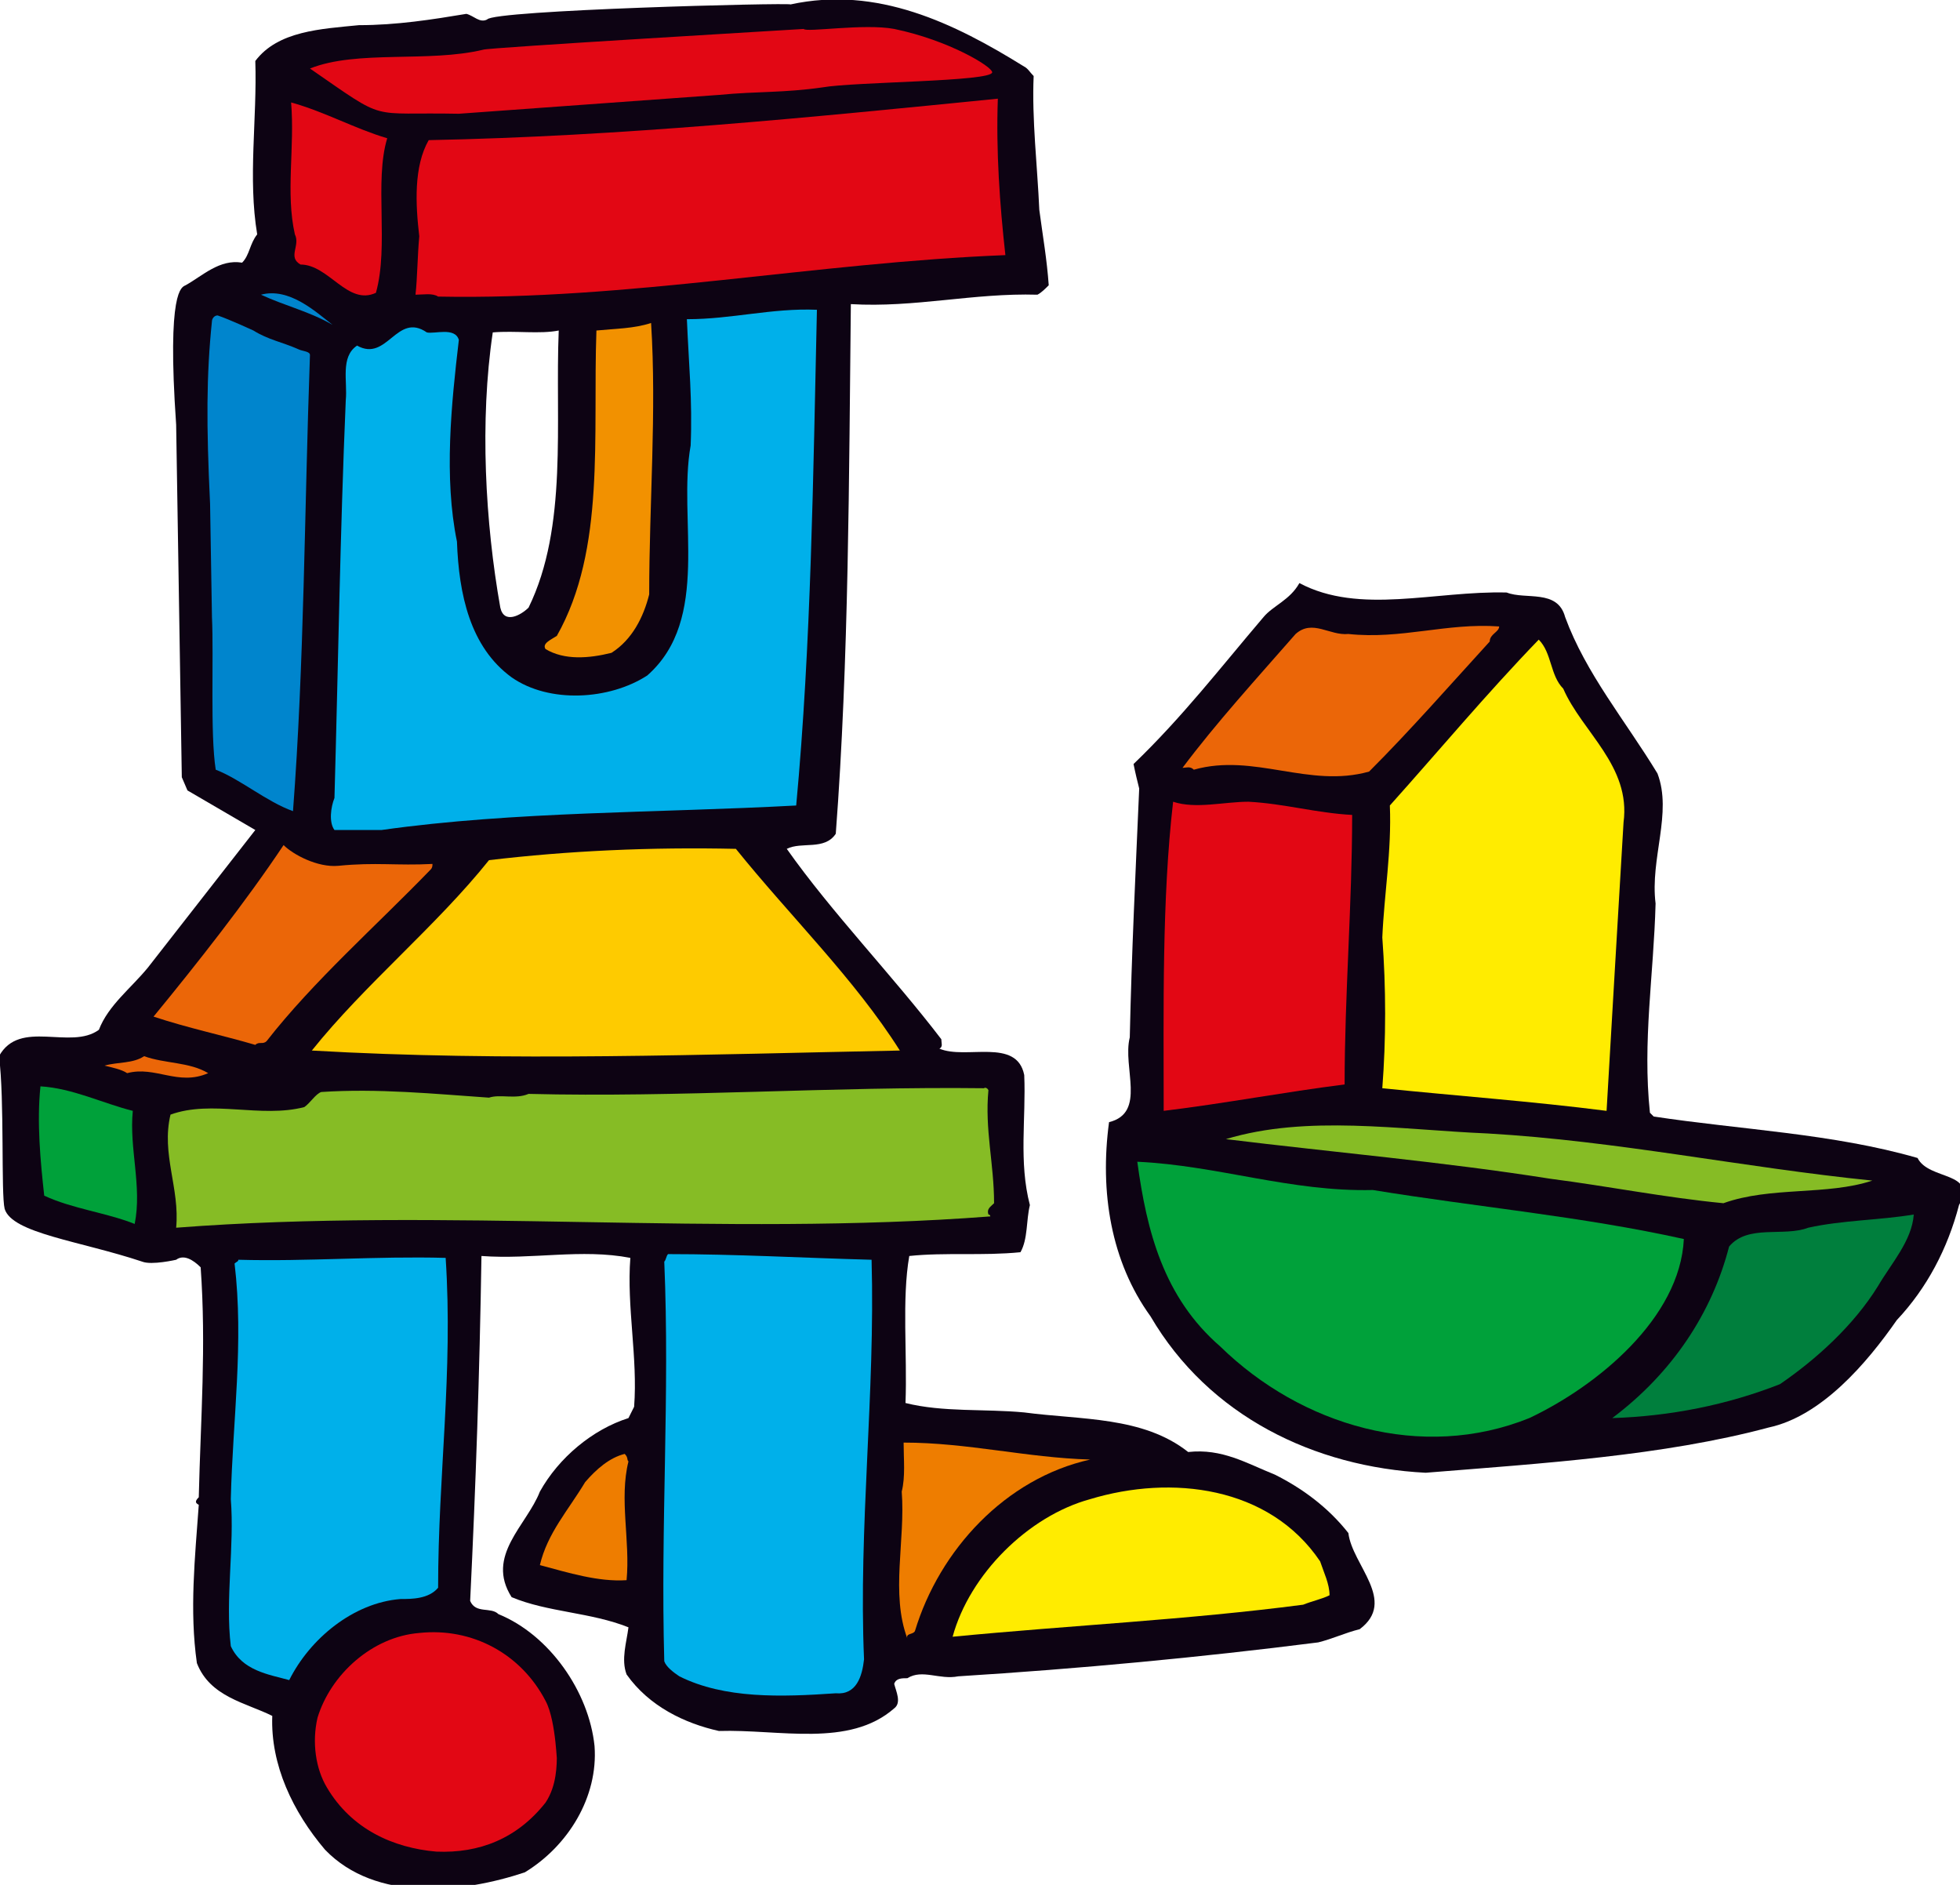 <?xml version="1.0" encoding="utf-8"?>
<!-- Generator: Adobe Illustrator 25.3.1, SVG Export Plug-In . SVG Version: 6.00 Build 0)  -->
<svg version="1.1" id="Livello_1" xmlns="http://www.w3.org/2000/svg" xmlns:xlink="http://www.w3.org/1999/xlink" x="0px" y="0px"
	 viewBox="0 0 104 100" style="enable-background:new 0 0 104 100;" xml:space="preserve">
<style type="text/css">
	.st0{fill:#0D0313;}
	.st1{fill:#E20714;}
	.st2{fill:#0085CD;}
	.st3{fill:#00B0EA;}
	.st4{fill:#F29100;}
	.st5{fill:#EB6608;}
	.st6{fill:#FFEC00;}
	.st7{fill:#FECB00;}
	.st8{fill:#86BC25;}
	.st9{fill:#00A13A;}
	.st10{fill:#007F3D;}
	.st11{fill:#EE7D00;}
</style>
<desc>Created with Sketch.</desc>
<g id="Page-1">
	<g id="menu-giochi-attivita" transform="translate(-13, -12)">
		<g id="Group-132" transform="translate(22.547, 17.815)">
			<g id="Group-124" transform="translate(0, 0.62)">
				<g id="Group-111">
					<path class="st0" d="M62,74.9c-1.1-1.4-2.5-2.4-3.9-3.1c-1.5-0.6-2.8-1.4-4.6-1.2c-2.4-1.9-5.7-1.7-8.7-2.1
						c-2.1-0.2-4.3,0-6.3-0.5c0.1-2.6-0.2-5.5,0.2-7.8c1.9-0.2,3.9,0,5.9-0.2c0.4-0.7,0.3-1.7,0.5-2.5c-0.6-2.3-0.2-4.6-0.3-6.9
						c-0.4-2-3.1-0.8-4.5-1.4c0.2-0.1,0.1-0.3,0.1-0.5c-2.6-3.4-5.8-6.7-8.2-10.1c0.8-0.4,2,0.1,2.6-0.8c0.7-9.2,0.7-19.1,0.8-28.1
						c3.4,0.2,6.5-0.6,9.9-0.5c0.2-0.1,0.4-0.3,0.6-0.5c-0.1-1.4-0.3-2.5-0.5-4c-0.1-2.3-0.4-4.8-0.3-7.1c-0.2-0.2-0.3-0.4-0.5-0.5
						C41.1-5.2,37-7.2,32.4-6.2c-0.1-0.1-15.8,0.3-16.1,0.8c-0.4,0.2-0.7-0.2-1.1-0.3c-1.8,0.3-3.7,0.6-5.7,0.6
						C7.5-4.9,5.2-4.8,4-3.2C4.1-0.1,3.6,3,4.1,6C3.7,6.5,3.7,7.1,3.3,7.5c-1.2-0.2-2.1,0.7-3,1.2c-0.2,0.1-1,0.2-0.5,7.4l0.3,18.7
						l0.3,0.7L4,37.6l-5.7,7.3c-0.9,1.1-2.1,2-2.6,3.3c-1.5,1.1-4.2-0.6-5.3,1.4c0.3,2.3,0.1,7.3,0.3,8.1c0.4,1.3,4,1.7,7.3,2.8
						c0.5,0.2,1.8-0.1,1.8-0.1c0.4-0.3,0.9,0,1.3,0.4C1.4,65,1.1,68.8,1,73c-0.2,0.2-0.2,0.3,0,0.4c-0.2,2.8-0.5,5.6-0.1,8.4
						c0.7,1.8,2.6,2.1,4,2.8c-0.1,2.6,1.1,5.1,2.8,7.1c2.7,2.8,7.3,2.3,10.6,1.2c2.3-1.4,3.9-4,3.7-6.7c-0.3-2.9-2.4-5.9-5.1-7
						c-0.4-0.4-1.2,0-1.5-0.7c0.3-6.2,0.5-12,0.6-18.3c2.7,0.2,5.3-0.4,7.9,0.1c-0.2,2.6,0.4,5.3,0.2,7.9c-0.1,0.2-0.2,0.4-0.3,0.6
						c-1.9,0.6-3.7,2.1-4.7,3.9c-0.7,1.8-2.9,3.4-1.5,5.6c1.9,0.8,4.2,0.8,6.2,1.6c-0.1,0.8-0.4,1.7-0.1,2.5c1.2,1.7,3.1,2.6,4.9,3
						c3.2-0.1,6.9,0.9,9.3-1.2c0.4-0.3,0.1-0.9,0-1.3c0.1-0.3,0.4-0.3,0.7-0.3c0.8-0.5,1.7,0.1,2.7-0.1c6.4-0.4,12.8-1,19.1-1.8
						c0.8-0.2,1.4-0.5,2.2-0.7C64.6,78.5,62.2,76.6,62,74.9z M18.5,25.8c-0.4,0.4-1.3,0.9-1.5,0c-0.8-4.5-1.1-9.9-0.4-14.6
						c1.2-0.1,2.5,0.1,3.5-0.1C19.9,16,20.6,21.5,18.5,25.8z"/>
					<path id="Fill-10" class="st1" d="M14.8-0.4c-4.9-0.1-3.7,0.5-7.9-2.4c2.5-1,6.3-0.3,9.2-1c0.1-0.1,17.1-1.1,17-1.1
						c0.1,0.2,3.2-0.3,4.8,0c2.9,0.6,5.2,2,5.2,2.3c0,0.5-7.3,0.5-9,0.8c-2.1,0.3-3.4,0.2-5.5,0.4"/>
					<path id="Fill-12" class="st1" d="M43.4-1.2c-0.1,2.8,0.1,5.6,0.4,8.3c-10.1,0.4-20,2.4-30.1,2.2c-0.3-0.2-0.8-0.1-1.2-0.1
						c0.1-0.9,0.1-2,0.2-3.1c-0.2-1.7-0.3-3.7,0.5-5.1C23.4,0.8,33.4-0.2,43.4-1.2"/>
					<path id="Fill-14" class="st1" d="M11,0.9c-0.7,2.3,0.1,5.7-0.6,8.2c-1.5,0.7-2.5-1.5-4-1.5C5.7,7.2,6.4,6.6,6.1,6
						C5.6,3.8,6.1,1.4,5.9-1C7.7-0.5,9.3,0.4,11,0.9"/>
					<path id="Fill-16" class="st2" d="M8.1,10.8c-1.2-0.7-2.5-1-3.8-1.6C5.8,8.8,7.2,10.1,8.1,10.8"/>
					<path id="Fill-18" class="st3" d="M33.8,10c-0.2,8.8-0.3,17.7-1.1,26.3c-7.4,0.4-14.9,0.3-22,1.3H8.2c-0.3-0.4-0.2-1.2,0-1.7
						c0.2-7.1,0.3-14.1,0.6-21.1c0.1-1-0.3-2.3,0.6-2.9c1.6,0.9,2.1-1.8,3.7-0.7c0.4,0.1,1.5-0.3,1.7,0.4c-0.4,3.4-0.8,7.3-0.1,10.7
						c0.1,2.8,0.7,5.6,2.9,7.2c2,1.4,5.2,1.2,7.2-0.1c3.4-3,1.6-8.3,2.3-12.2c0.1-2.4-0.1-4.3-0.2-6.7C29.3,10.5,31.4,9.9,33.8,10"
						/>
					<path id="Fill-20" class="st2" d="M1.6,20.3c-0.2-4.2-0.2-6.8,0.1-9.7c0-0.1,0.1-0.3,0.3-0.3c0.6,0.2,1.9,0.8,1.9,0.8
						c0.8,0.5,1.5,0.6,2.4,1c0.2,0.1,0.6,0.1,0.6,0.3c-0.3,8.4-0.3,16.3-0.9,24.2c-1.4-0.5-2.8-1.7-4.1-2.2
						c-0.3-1.9-0.1-5.9-0.2-8.1L1.6,20.3L1.6,20.3z"/>
					<path id="Fill-22" class="st4" d="M25,10.7c0.3,4.7-0.1,9.6-0.1,14.4c-0.3,1.2-0.9,2.4-2,3.1c-1.2,0.3-2.5,0.4-3.5-0.2
						c-0.2-0.3,0.3-0.5,0.6-0.7c2.6-4.6,1.9-10.6,2.1-16.2C23.1,11,24.1,11,25,10.7"/>
					<path id="Fill-26" class="st0" d="M70.4,25c1,0.4,2.7-0.2,3.1,1.3c1.1,3,3.2,5.5,4.9,8.3c0.8,2.1-0.4,4.5-0.1,6.9
						c-0.1,3.8-0.7,7.3-0.3,11.1c0.1,0.1,0.2,0.2,0.2,0.2c4.6,0.7,9.5,0.9,14,2.2c0.6,1.2,3.2,0.7,2.2,2.5c-0.6,2.3-1.7,4.4-3.3,6.1
						c-1.6,2.3-4,5.1-6.8,5.7c-5.6,1.5-12,1.9-18.2,2.4c-5.9-0.3-11.5-3-14.6-8.3c-2.1-2.9-2.7-6.6-2.2-10.3c2-0.5,0.7-2.9,1.1-4.5
						c0.1-4.5,0.3-8.6,0.5-13.2c-0.1-0.4-0.2-0.8-0.3-1.3c2.6-2.5,4.6-5.1,6.9-7.8c0.5-0.6,1.4-0.9,1.9-1.8
						C62.6,26.2,66.6,24.9,70.4,25"/>
					<path id="Fill-28" class="st5" d="M69.5,27.6c-2.1,2.3-4.2,4.7-6.4,6.9c-3.2,0.9-6.1-1-9.3-0.1c-0.2-0.2-0.4-0.1-0.6-0.1
						c1.8-2.4,3.9-4.7,6-7.1c0.9-0.8,1.8,0.1,2.8,0c2.8,0.3,5.2-0.6,8-0.4C70,27.1,69.5,27.2,69.5,27.6"/>
					<path id="Fill-30" class="st6" d="M73.4,30.1c1,2.3,3.6,4.1,3.2,7.1c-0.3,5-0.6,10.2-0.9,15.3c-3.9-0.5-8-0.8-11.9-1.2
						c0.2-2.6,0.2-5.3,0-8c0.1-2.3,0.5-4.6,0.4-7c2.6-2.9,5.1-5.9,7.9-8.8C72.8,28.2,72.7,29.4,73.4,30.1"/>
					<path id="Fill-32" class="st1" d="M56.7,36.1c1.9,0.1,3.6,0.6,5.5,0.7c0,4.7-0.4,9.6-0.4,14.3c-3.2,0.4-6.3,1-9.6,1.4
						c0-5.4-0.1-11.2,0.5-16.4C53.9,36.5,55.4,36.1,56.7,36.1"/>
					<path id="Fill-34" class="st7" d="M29.5,38.6c2.9,3.6,6.3,6.9,8.7,10.7c-10.1,0.2-20.9,0.6-31.2,0c2.8-3.5,6.6-6.6,9.4-10.1
						C20.6,38.7,25,38.5,29.5,38.6"/>
					<path id="Fill-36" class="st5" d="M8.4,39.5c2-0.2,3.1,0,5-0.1c0,0.1,0,0.2-0.1,0.3c-2.9,3-6.2,5.9-8.7,9.1
						c-0.2,0.2-0.4,0-0.6,0.2c-1.7-0.5-3.6-0.9-5.4-1.5c2.3-2.8,4.9-6.1,6.9-9.1C6,38.9,7.3,39.6,8.4,39.5"/>
					<path id="Fill-38" class="st5" d="M1.5,50.5c-1.6,0.7-2.8-0.4-4.3,0c-0.3-0.2-0.8-0.3-1.2-0.4c0.7-0.2,1.5-0.1,2.1-0.5
						C-0.8,50,0.5,49.9,1.5,50.5"/>
					<path id="Fill-40" class="st8" d="M42.9,51.4c-0.2,2.1,0.3,3.9,0.3,6c-0.2,0.2-0.4,0.3-0.3,0.6c0.1,0,0.1,0.1,0.1,0.1
						c-14.3,1.1-28.9-0.5-43.2,0.6c0.2-2.1-0.8-3.9-0.3-6c2.2-0.8,4.8,0.2,7.1-0.4c0.3-0.2,0.6-0.7,0.9-0.8c3-0.2,6,0.1,8.9,0.3
						c0.6-0.2,1.4,0.1,2.1-0.2c8,0.2,16.1-0.4,24.2-0.3C42.6,51.3,42.8,51.2,42.9,51.4"/>
					<path id="Fill-42" class="st9" d="M-2.5,52.5c-0.2,2,0.5,4,0.1,6c-1.5-0.6-3.3-0.8-4.8-1.5c-0.2-1.8-0.4-3.9-0.2-5.8
						C-5.7,51.3-4.1,52.1-2.5,52.5"/>
					<path id="Fill-44" class="st8" d="M89.8,56.2c-2.4,0.8-5.4,0.3-7.9,1.2c-3.1-0.3-6.1-0.9-9.2-1.3C67,55.2,61.2,54.7,55.5,54
						c4.3-1.3,9.2-0.5,13.9-0.3C76.3,54.1,82.9,55.5,89.8,56.2"/>
					<path id="Fill-46" class="st9" d="M63.3,56.7c5.5,0.9,11.1,1.4,16.5,2.6c-0.2,4.2-4.6,7.8-8.2,9.5c-5.7,2.3-12.1,0.4-16.4-3.8
						c-3-2.6-3.9-6.1-4.4-9.8C55.1,55.4,58.9,56.8,63.3,56.7"/>
					<path id="Fill-48" class="st10" d="M90.1,61.8c-1.3,2.1-3.3,3.9-5.2,5.2c-2.8,1.1-5.8,1.7-8.9,1.8c3.2-2.4,5.3-5.6,6.2-9.1
						c1-1.2,2.9-0.5,4.2-1c1.8-0.4,3.8-0.4,5.6-0.7C91.9,59.4,90.8,60.6,90.1,61.8"/>
					<path id="Fill-50" class="st3" d="M14.1,60.3c0.4,6.1-0.4,11.5-0.4,17.5c-0.5,0.6-1.4,0.6-2,0.6c-2.5,0.2-4.8,2.1-5.9,4.3
						c-1.1-0.3-2.5-0.5-3.1-1.8c-0.3-2.5,0.2-5.3,0-7.8c0.1-4.2,0.7-8.3,0.2-12.5c0.1-0.1,0.2-0.1,0.2-0.2
						C6.8,60.5,10.4,60.2,14.1,60.3"/>
					<path id="Fill-52" class="st3" d="M36.7,60.4c0.2,7.1-0.7,14.2-0.4,21.2c-0.1,0.9-0.4,1.9-1.5,1.8c-2.9,0.2-5.9,0.3-8.3-0.9
						c-0.3-0.2-0.7-0.5-0.8-0.8c-0.2-7.3,0.3-14.1,0-21.2c0.1-0.1,0.1-0.3,0.2-0.4C29.5,60.1,33,60.3,36.7,60.4"/>
					<path id="Fill-54" class="st11" d="M48.3,71c-4.5,1-8,4.8-9.3,9.1c-0.1,0.2-0.5,0.1-0.4,0.4c-0.9-2.4-0.1-5.2-0.3-7.8
						c0.2-0.8,0.1-1.7,0.1-2.6C41.8,70.1,44.9,70.9,48.3,71"/>
					<path id="Fill-56" class="st11" d="M23.8,71.1c-0.5,2,0.1,4.2-0.1,6.3c-1.5,0.1-3.1-0.4-4.6-0.8c0.4-1.7,1.5-2.9,2.4-4.4
						c0.6-0.7,1.3-1.3,2.1-1.5C23.8,70.9,23.7,71,23.8,71.1"/>
					<path id="Fill-58" class="st6" d="M60.5,76.4c0.2,0.6,0.5,1.2,0.5,1.8c-0.4,0.2-0.9,0.3-1.4,0.5c-6.1,0.8-12.4,1.1-18.6,1.7
						c0.9-3.3,4-6.4,7.3-7.3C52.6,71.8,57.8,72.4,60.5,76.4"/>
					<path id="Fill-60" class="st1" d="M19.4,83.8c0.6,1.1,0.6,3.8,0.6,2.8c0,0.6,0,1.7-0.6,2.6c-1.5,1.9-3.5,2.7-5.8,2.6
						c-2.3-0.2-4.5-1.2-5.8-3.4c-0.6-1-0.8-2.4-0.5-3.7c0.7-2.3,2.9-4.3,5.4-4.5C15.5,79.9,18.1,81.3,19.4,83.8"/>
				</g>
			</g>
		</g>
	</g>
</g>
</svg>

